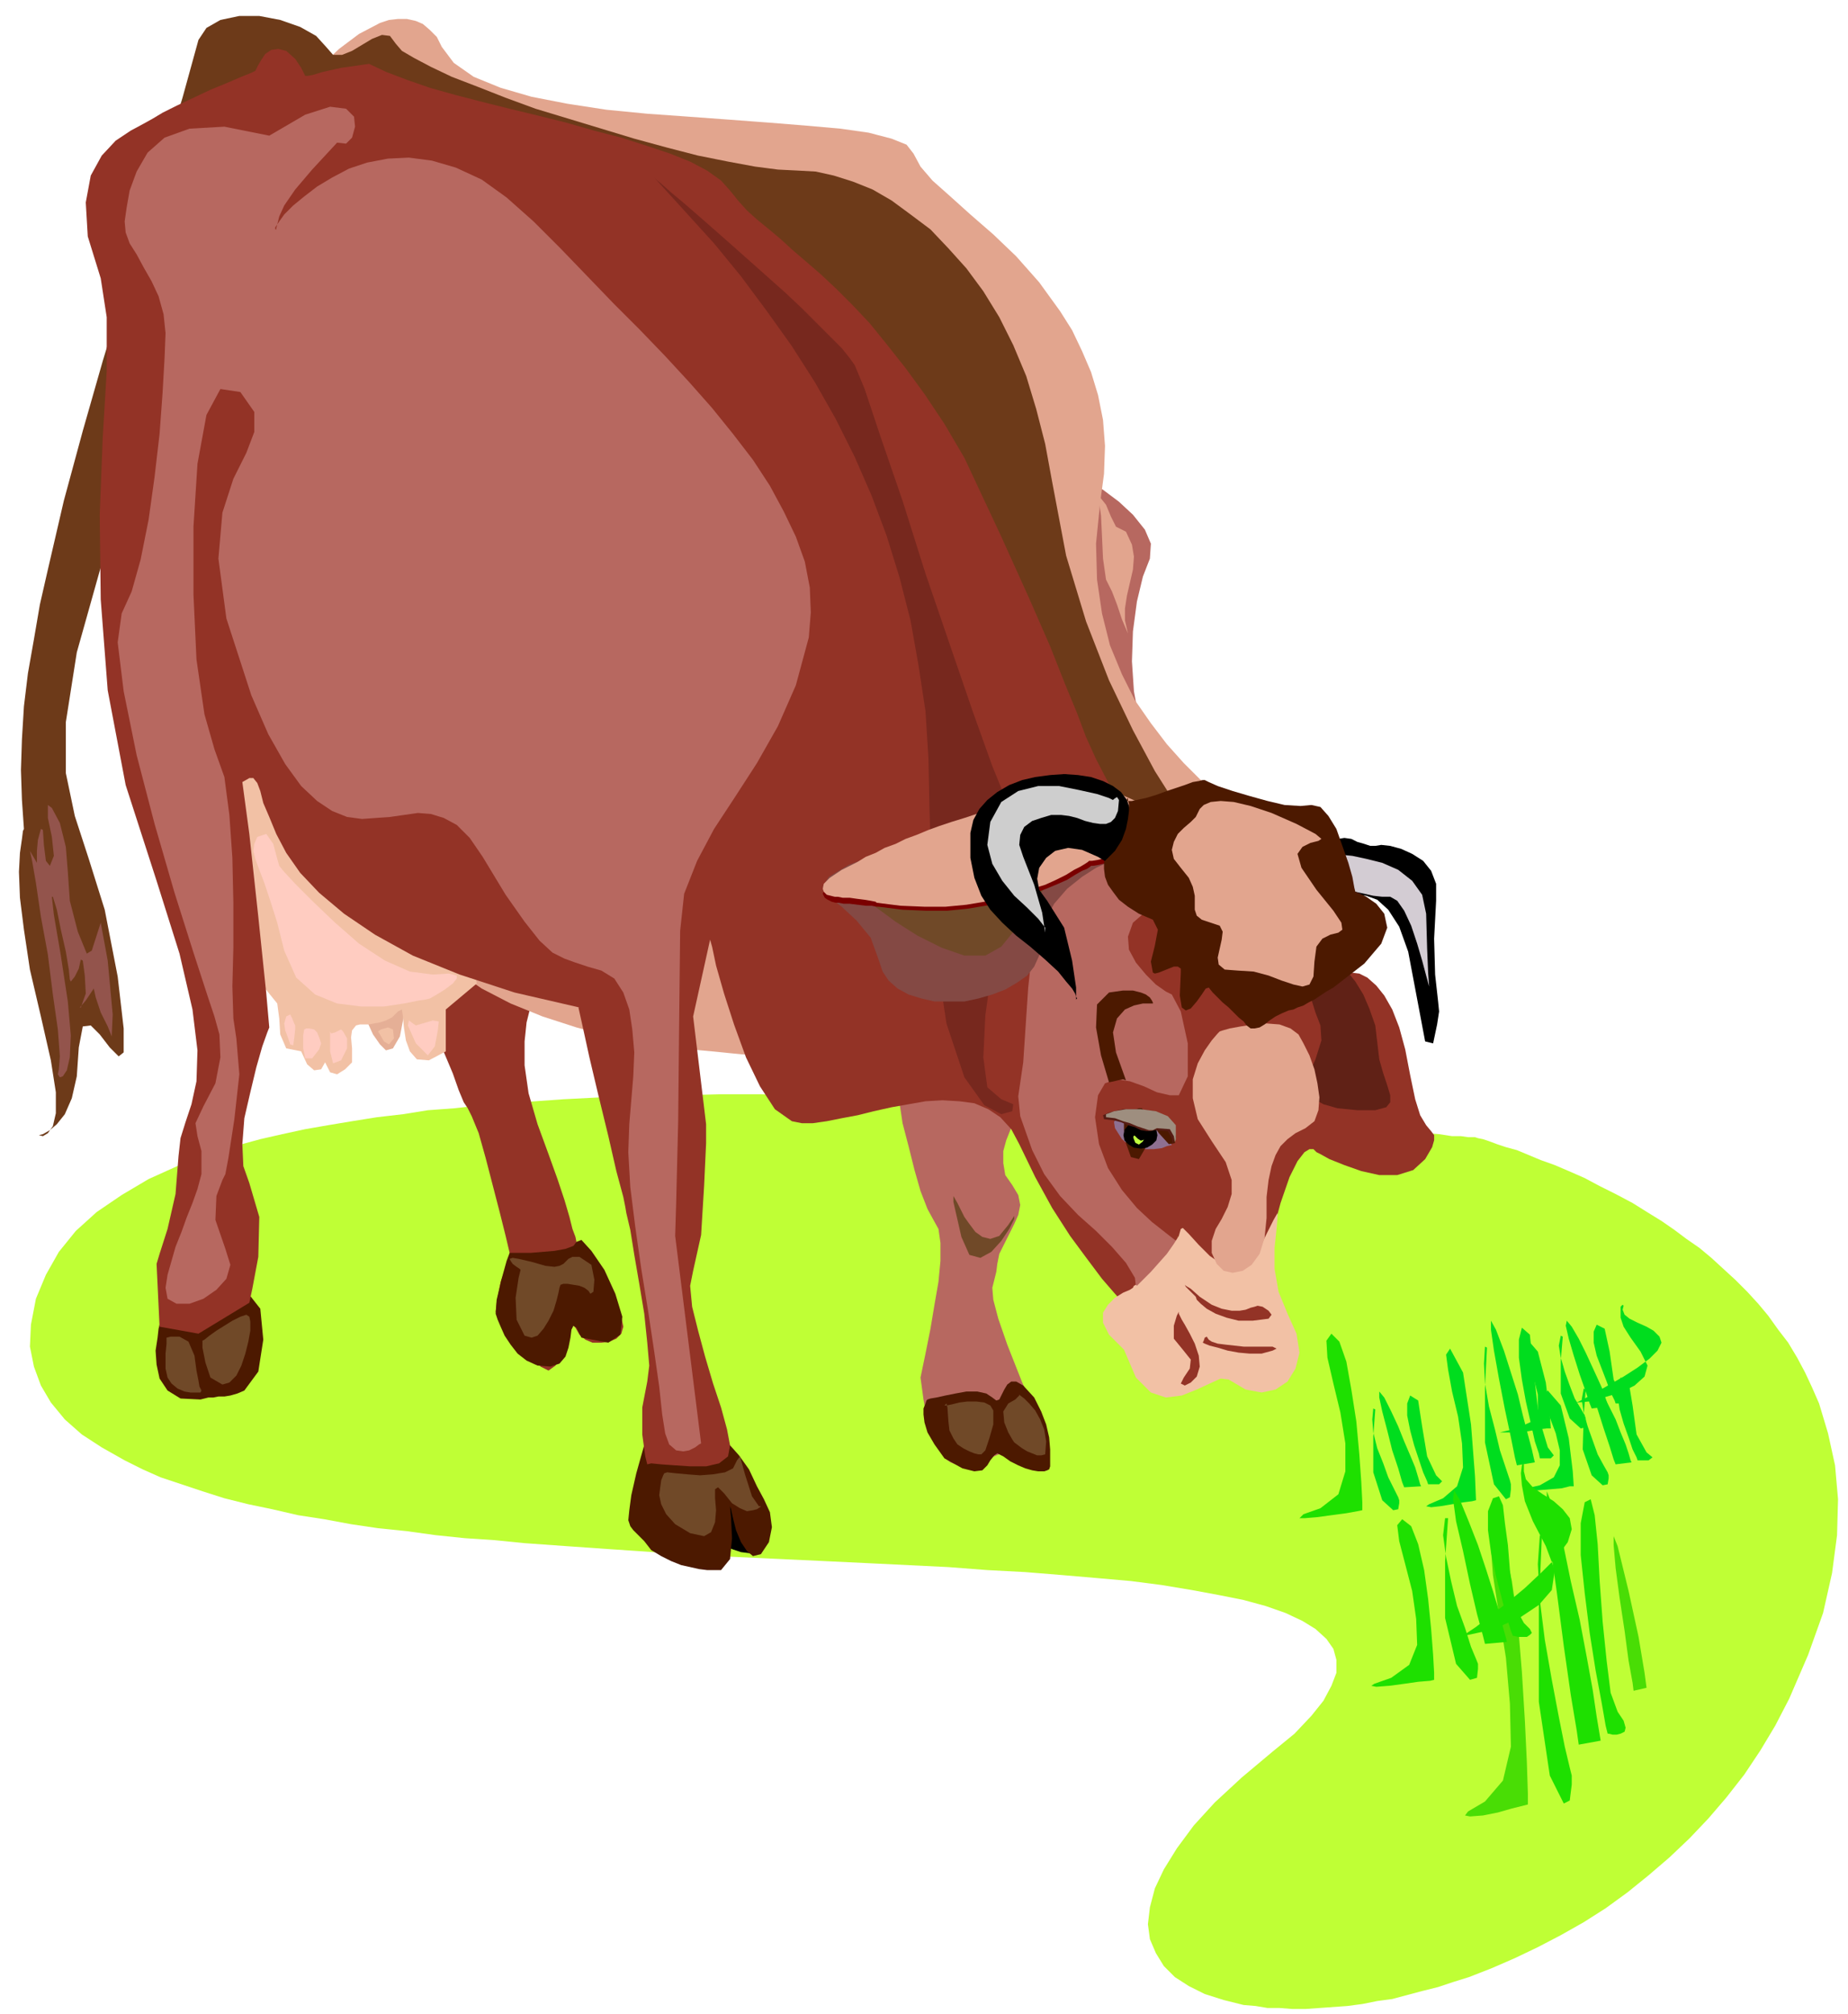 <svg xmlns="http://www.w3.org/2000/svg" fill-rule="evenodd" height="2.019in" preserveAspectRatio="none" stroke-linecap="round" viewBox="0 0 1853 2019" width="1.853in"><style>.pen0{stroke:#000;stroke-width:1;stroke-linejoin:round}.pen1{stroke:none}.brush3{fill:#b76860}.brush4{fill:#000}.brush5{fill:#933326}.brush6{fill:#e2a58e}.brush9{fill:#4c1900}.brush10{fill:#f2c1a5}.brush11{fill:#704928}.brush23{fill:#ffccc1}.brush24{fill:#49dd05}.brush25{fill:#00dd1e}.brush26{fill:#1ee000}</style><path class="pen1" style="fill:#bfff35" d="M1478 1140h-6l-7-1h-9l-13-2-14-1-17-2-19-1-21-2-23-2-25-3-27-2-28-2-30-3-31-2-32-3-34-2-35-2-36-3-37-2-37-1-38-2-39-2-39-1-39-1h-40l-40-1h-40l-39 1-40 1-39 1-39 2-28 2-27 2-27 2-27 3-27 2-25 4-26 3-25 4-24 4-23 4-23 5-22 5-22 6-20 6-20 7-19 7-31 14-27 16-25 17-21 19-17 21-13 23-10 24-5 26-1 22 4 20 7 19 10 17 14 17 17 15 20 13 23 13 18 9 18 8 21 7 21 7 22 7 24 6 24 5 26 6 26 4 27 5 27 4 29 3 29 4 29 3 30 2 30 3 42 3 43 3 44 3 43 3 43 2 43 2 43 2 42 2 41 2 41 2 39 3 38 2 37 3 35 3 34 3 31 4 30 5 27 5 25 5 22 6 20 7 17 8 13 8 11 10 7 10 3 11v13l-5 13-8 15-12 15-17 18-22 18-31 26-27 25-21 23-17 23-13 21-9 19-5 19-2 17 2 15 6 14 8 13 11 11 14 9 16 8 19 6 20 5 12 1 12 2h12l13 1h13l14-1 14-1 14-1 15-2 15-3 15-2 15-4 15-4 16-4 15-5 16-5 23-9 23-10 23-11 23-12 23-13 22-14 22-16 21-17 21-18 20-19 19-20 18-21 18-23 16-24 15-25 14-27 19-44 15-42 9-40 5-38 1-36-3-34-7-32-9-30-7-16-7-15-8-15-9-15-10-13-10-14-10-12-11-12-12-12-12-11-12-11-12-10-13-9-12-9-13-9-13-8-16-10-17-9-16-8-15-8-16-7-14-6-14-5-12-5-12-5-11-3-9-3-8-3-6-2-5-1-3-1h-1z"/><path class="pen1 brush3" d="m1021 1118-1 2-3 5-4 8-4 10-3 11v12l2 12 7 10 6 10 2 10-2 10-4 9-5 10-5 10-5 10-2 10-1 8-2 8-2 8 1 12 5 19 9 26 15 38 23 50 3 9-1 13-1 12-1 5-42-19-2 1-5 2-7 3-8 2-9 3-9 1h-8l-5-2-4-3-4-5-4-6-4-8-5-10-3-14-3-17-3-22 5-24 5-25 4-24 4-23 2-21v-18l-2-14-5-9-6-11-7-18-6-21-6-24-6-23-3-20-2-16 1-9 7-2 15 2 19 6 22 7 21 9 18 7 13 6 5 2z"/><path class="pen1 brush4" d="M758 1558h-2l-5-1-8-1-9-3-10-5-9-7-8-9-5-13-3-13v-10l1-8 3-4 6-2 7 3 10 6 11 10 9 12 7 11 3 9 2 8v17z"/><path class="pen1 brush5" d="m539 990-1 2-3 6-3 11-4 16-2 19v24l4 28 9 31 11 30 9 25 7 21 5 17 3 12 3 8 1 5v2l2 3 5 7 8 11 9 13 8 14 8 13 5 12 2 10-2 7-5 5-7 3-8 1h-9l-7-3-6-5-4-7-3-3-3 6-4 11-4 13-6 11-7 5-8-4-11-17-11-20-9-11-6-4-4-1-2 1h-1l-1-3 1-9 4-21 5-14 4-7 2-2-2-6-4-17-6-24-7-27-7-27-7-25-7-17-4-8-4-6-5-12-6-17-8-19-8-19-9-17-10-13-11-6-6-2 3-3 9-4 13-4 14-4 13-3 9-2 4-1 3 1 8 1 12 2 13 2 13 2 12 2 8 1h3z"/><path class="pen1 brush6" d="m824 1056-4 1-11 1h-39l-26-1-30-3-33-3-34-6-35-6-34-9-34-11-32-13-29-15-26-18-21-20-15-24-8-22 2-17 10-13 16-8 22-5 27-2 30 1 32 2 33 5 32 5 31 6 28 6 23 5 19 5 12 3 4 1 4 6 10 17 14 24 17 27 17 28 14 25 10 19 4 9z"/><path class="pen1 brush3" d="m1078 474 4 2 10 6 14 9 16 12 14 13 12 15 6 14-1 15-7 18-6 25-4 30-1 30 2 30 5 27 11 20 16 12 7 3h1l-3-2-7-4-11-6-14-7-15-7-16-9-18-8-17-8-16-8-15-8-13-6-10-5-7-3-2-1 65-199z"/><path class="pen1 brush6" d="m1263 824-2-1-6-4-10-6-12-8-14-11-16-13-16-16-17-19-16-21-16-23-13-26-12-29-8-32-5-34-1-36 4-40 4-30 1-28-2-26-5-25-7-23-9-21-10-21-12-19-21-29-23-26-23-22-23-20-20-18-18-16-12-14-7-13-7-9-15-6-23-6-28-4-34-3-37-3-40-3-41-3-42-3-41-4-39-6-36-7-31-9-27-11-20-14-12-16-5-10-7-7-7-6-7-3-9-2h-9l-9 1-9 3-21 11-20 15-19 18-16 19-13 19-7 17-2 13 6 8 6 4 10 9 14 13 18 17 21 21 25 24 28 26 30 30 33 31 35 34 37 35 38 36 39 38 41 38 41 38 42 38 42 38 41 37 41 37 41 34 39 34 38 31 37 29 34 26 32 23 30 20 27 16 25 12 20 8 18 3 13-2 9-7 23-33 13-25 6-16 1-10-3-5-5-1h-6z"/><path class="pen1 brush6" d="m1109 581-3-21-1-22-1-21-3-21 8 10 5 12 5 10 10 5 6 13 2 12-1 13-3 13-3 13-2 13v12l3 13-6-14-5-15-5-13-6-12z"/><path class="pen1" style="fill:#6d3a19" d="m1195 828-5-6-13-19-19-30-22-41-24-50-23-59-20-66-14-74-7-38-9-35-10-33-13-31-14-28-16-26-17-23-18-20-18-19-20-15-19-14-19-11-20-8-19-6-18-4-18-1-20-1-23-3-27-5-30-6-31-8-33-9-33-10-33-10-33-10-30-11-28-11-26-10-21-10-17-9-12-7-6-7-6-8-8-1-10 4-10 6-10 6-10 4h-9l-7-8-10-11-16-9-20-7-21-4h-20l-19 4-14 8-8 12-16 58-19 62-20 66-20 67-21 69-20 70-19 70-16 69-8 35-6 35-6 34-4 33-2 33-1 31 1 30 2 29-1 2-1 8-2 14-1 19 1 26 4 32 6 40 11 47 10 44 5 32v21l-3 13-5 7-5 3-4-1h-2 2l4-1 7-4 7-6 8-10 7-16 5-22 2-29 4-21 8-1 9 9 10 13 9 9 5-4v-24l-6-52-13-67-16-51-14-43-9-43v-51l11-70 27-96 45-130 8-15 13-17 17-19 19-23 21-27 21-32 20-37 17-43 6-9 10-5h14l17 3 20 7 23 10 25 14 28 16 30 19 32 22 33 23 34 25 36 26 36 28 36 28 37 29 36 30 36 29 36 30 34 29 34 28 31 27 31 26 28 24 25 23 24 20 20 18 17 16 14 12 10 9 7 6 2 2 108 48z"/><path class="pen1 brush4" d="m1353 899 2-1 6-1 9 1 11 4 11 10 11 17 9 25 7 37 10 53 8 2 4-19 2-13-1-10-3-27-1-36 2-38v-17l-5-13-8-10-11-7-11-5-11-3-9-1-6 1h-5l-6-2-7-2-6-3-7-1-6 1-5 3-4 6-1 18 8 15 9 12 4 4z"/><path class="pen1" style="fill:#e5af96" d="m364 1014 1 4 4 8 5 11 7 10 6 6 7-2 7-12 5-26 5-40-4-2-6 16-4 10-33 17z"/><path class="pen1 brush9" d="M511 1256h21l12-1 12-1 11-2 8-3 3-4 5-2 10 11 13 19 11 24 7 23-2 18-12 8-27-5-5-10-3-2-2 4-1 8-2 10-3 9-6 7-9 3-13-1-11-5-9-7-7-9-6-9-4-9-3-7-2-6 1-14 5-21 5-18 3-8zm-351 72-1 4-1 9-2 13 1 14 3 14 8 12 13 8 20 1 4-1 4-1h5l5-1h6l6-1 7-2 7-3 14-19 5-32-3-31-11-14-8 1-8 4-9 6-8 7-7 7-6 6-4 4-1 2-39-7zm570 119 3 3 8 9 10 14 8 17 7 13 6 13 2 15-3 15-8 12-8 2-6-5-6-9-5-12-3-12-2-9-1-3 1 11 1 21-2 21-9 11h-14l-8-1-9-2-9-2-10-4-10-5-10-6-7-9-6-6-5-5-3-4-2-6 1-10 2-15 5-22 9-32 3-1v14l-1 8 81-19z"/><path class="pen1 brush10" d="m208 776-4 14 1 25 5 32 9 36 12 37 14 35 16 30 17 21 2 15 1 16 6 14 15 3 6 13 7 6 7-1 4-7 5 10 7 2 8-5 7-7v-14l-1-11 1-7 4-5 4-1h9l5-1 6-1 6-2 6-3 6-6 4-2 1 7 1 11 2 13 4 11 7 8 12 1 17-9v-42l31-26-1-7-5-17-7-25-9-29-12-30-14-26-17-19-18-9-10-3-11-3-12-4-14-5-14-5-14-6-15-5-14-5-15-5-13-4-13-4-12-2-10-2h-9l-6 2-5 3z"/><path class="pen1 brush5" d="m256 71-4 2-10 4-14 6-17 7-17 8-17 8-14 7-10 6-9 5-13 7-15 10-14 15-11 20-5 27 2 34 13 42 6 39v54l-4 67-3 77 1 85 7 91 18 95 31 96 23 73 13 56 5 41-1 31-5 23-6 18-5 16-2 18-3 38-8 35-8 25-3 10 3 63 39 7 51-31 3-14 6-32 1-40-10-34-6-17-1-22 2-26 6-26 6-25 6-21 5-14 2-5-3-34-8-77-9-83-7-52 7-4h4l4 5 3 8 3 12 6 14 7 17 10 19 14 20 19 20 25 21 31 21 38 21 47 19 55 18 65 15h-1l4 18 7 32 9 38 10 41 8 35 7 26 2 10 1 6 4 17 4 25 5 29 5 30 3 29 2 23-2 16-5 26v27l3 22 2 8 4-1 10 1 14 1 15 1h16l13-3 9-7 2-11-3-16-6-22-8-24-8-27-7-26-6-24-2-21 3-15 8-36 3-49 2-43v-19l-13-108 17-77 2 7 4 19 8 28 10 31 12 33 14 29 15 23 17 12 10 2h11l14-2 15-3 16-3 16-4 18-4 17-3 17-3 17-1 17 1 15 2 14 6 12 8 11 12 8 15 16 33 17 31 18 28 17 23 15 20 13 15 8 9 3 3 3-2 8-4 10-8 12-9 11-10 8-11 4-11-3-11-2-4 5 8 11 13 15 15 17 10 17 2 16-12 13-32 10-37 9-26 8-16 7-9 5-3h4l2 2 1 1 4 2 9 5 15 6 17 6 18 4h18l16-5 12-11 7-12 2-7v-5l-3-4-5-6-6-10-5-16-5-24-5-26-6-22-7-18-8-14-8-10-9-8-8-4-8-1-7 1-5 3-3 4-3 5-4 4-5 3-8 1-11-1h-12l-9 6-8 10-7 9-7 7-8 2-11-6-13-17-13-16-11-6-8 1-7 4-4 5-3 2-2-4v-13l-2-13-5-4-7 2-7 5-6 3-3-2 1-12 7-24 7-23v-11l-5-2-9 2-12 3-12-1-12-9-10-21-5-23 1-14 4-7 5-5 5-3 2-6-3-11-9-19-12-23-10-22-9-24-12-29-15-38-21-48-28-62-37-79-20-34-20-30-19-26-19-24-17-21-17-18-17-17-15-14-15-13-14-12-12-11-12-10-11-9-10-9-9-10-8-10-9-10-14-10-17-9-20-8-24-8-25-8-27-7-28-8-28-7-29-7-28-7-27-7-25-7-23-8-21-8-17-8-28 4-18 4-10 3-5 1h-3l-1-2-3-6-6-9-9-8-8-2-7 1-6 4-4 6-3 5-2 4-1 2z"/><path class="pen1 brush9" d="m930 1403 3-1 6-1 9-2 10-2 11-2h11l9 2 6 4 4 3 3-1 2-4 3-6 3-5 4-3h5l7 4 11 12 7 14 5 13 3 13 1 12v17l-1 3-2 1-3 1h-6l-6-1-7-2-7-3-8-4-7-5-6-3-3 2-4 5-3 5-5 5-8 1-12-3-18-10-10-14-7-12-3-10-1-8v-6l2-5 1-3 1-1z"/><path class="pen1 brush11" d="m963 1212 1 2 3 6 5 7 6 8 7 5 8 2 9-3 9-11 6-9v3l-5 10-8 12-10 11-11 6-11-3-8-18-8-35v-6l4 7 3 6z"/><path class="pen1 brush3" d="m1182 1245-4-2-9-7-14-11-15-14-15-18-14-22-9-24-4-27 3-22 7-12 11-4 14 2 14 5 13 6 13 3h9l9-19v-33l-7-32-9-17-6-3-10-7-10-10-10-12-7-13-1-13 5-14 15-13 14-11 5-11-2-11-7-9-10-7-10-6-7-4-3-1h-4l-11 2-16 5-17 9-19 17-16 24-12 35-5 46-5 75-5 34 2 20 12 34 12 24 16 22 18 19 18 16 16 16 14 16 9 15 2 17 1 12h5l6-8 8-13 8-15 7-14 5-11 2-4z"/><path class="pen1 brush10" d="m1140 1289 2-2 5-5 7-7 8-9 8-9 7-10 5-8 2-7 2-1 6 6 10 11 11 11 13 9 14 2 14-7 13-20 10-20 4-7v4l-1 12-2 19v21l4 23 9 22 9 20 3 19-4 16-8 13-12 8-14 3-16-3-17-10-8-1-11 5-13 6-15 6-16 2-15-5-15-15-12-28-15-15-6-12v-10l5-8 7-7 8-5 7-3 3-2 1-2 2-1 1 1z"/><path class="pen1" style="fill:#602116" d="m1338 960 2 2 4 5 7 7 8 10 8 13 6 14 6 17 2 17 2 17 4 14 4 12 3 10v7l-4 5-11 3h-18l-20-2-14-4-9-5-6-5-3-4v-8l3-7 7-16 6-19-1-15-5-13-5-16-1-18 4-17 8-11h6l5 4 2 3z"/><path class="pen1 brush6" d="m1223 1034-2 2-6 7-7 10-7 13-5 16v19l5 21 14 22 14 21 6 18v14l-4 13-6 12-6 10-4 12v12l5 11 7 7 9 2 10-2 9-6 8-11 5-16 2-20v-21l2-17 3-14 4-11 5-9 7-7 8-6 10-5 9-7 4-11 1-13-2-14-3-14-5-14-6-12-5-9-8-6-11-4-13-1-13 1-13 2-11 2-7 2-3 1z"/><path class="pen1 brush5" d="m1182 1315-2 4-3 10v13l9 11 8 10-1 9-6 9-3 6 4 2 6-3 6-6 3-10-1-11-4-12-5-10-5-9-3-5-2-4-1-2v-2zm17-15 1 3 4 4 6 5 9 5 11 4 12 3h14l16-2 3-4-3-4-6-4-5-1-3 1-4 1-5 2-6 1h-8l-10-2-10-4-12-8-9-8-5-3-1-1 1 2 3 3 3 3 3 3 1 1zm7 46 2 1 5 2 8 2 10 3 11 2 11 1h12l11-3 4-2-4-2h-29l-9-1-9-1-8-1-6-2-3-2-2-3-2 1-1 3-1 2z"/><path class="pen1" style="fill:#8e7091" d="M1175 1148h-1l-4 1-5 2-8 1h-8l-9-1-8-3-7-6-7-11-1-6 2-4-1-5 1-1h5l8 2 10 3 11 4 9 3 6 2 3 2v3l1 5 1 6 2 3z"/><path class="pen1" style="fill:#77281e" d="m857 366 10 24 16 48 22 64 23 73 25 73 23 67 19 53 13 32 5 27-3 41-7 48-8 52-7 50-2 42 4 30 14 12 12 5-1 7-11 3-17-9-20-28-18-54-13-87-4-128-1-50-3-48-7-46-8-45-11-43-13-42-15-40-17-39-19-38-21-37-23-36-25-35-26-35-27-33-30-33-30-33 2 2 6 5 9 8 12 10 15 13 16 14 17 15 18 16 18 16 18 16 17 16 15 15 14 14 11 11 8 10 5 7z"/><path class="pen1" style="fill:#844944" d="m1125 859-3 1-10 4-13 6-14 9-15 12-13 15-10 19-3 22-2 11-5 11-7 9-10 7-12 7-13 5-14 4-14 3h-30l-13-3-13-4-11-6-9-8-6-9-4-12-8-22-14-17-15-14-13-10-6-10 6-10 20-12 41-15 24-9 22-8 19-8 16-7 15-7 13-6 12-5 11-4 9-3 10-3 9-1h10l10 1 10 3 12 4 13 5 22 11 12 11 5 9-2 8-5 7-6 5-6 3-2 1z"/><path class="pen1 brush11" d="m862 897 5 4 12 9 19 14 22 14 24 12 23 8h21l16-9 13-16 11-16 11-15 10-14 8-12 7-10 6-8 4-4-1-1-6 1-10 1-13 2-16 4-18 3-20 4-20 5-20 4-20 5-18 4-16 4-14 3-11 2-7 2h-2z"/><path class="pen1" style="fill:#7a0000" d="m1094 868-1 1-3 2-5 2-7 4-8 5-9 4-12 5-13 5-14 5-16 4-18 3-18 3-20 2h-22l-23-1-24-3h-2l-5-1h-6l-8-1-8-1h-6l-5-1h-3l-4-1-4-2-3-2-2-4 2-5 6-6 11-8 8-4 8-5 9-4 9-5 10-4 10-5 11-4 11-4 11-5 12-4 12-4 12-4 13-4 13-3 13-4 14-3 26-5 23-4h20l17 2 14 4 11 6 7 8 4 11-1 11-5 8-7 6-9 4-10 3-8 2-6 1h-2z"/><path class="pen1 brush6" d="m1092 863-1 1-3 2-5 3-6 3-8 5-10 5-11 5-13 4-14 5-16 4-18 4-18 3-21 2h-21l-24-1-24-3-1-1-5-1-6-1-8-1-7-1h-7l-5-1h-3l-4-1-4-1-3-3-1-3 1-5 6-6 12-8 8-4 8-4 8-5 10-4 9-5 11-4 10-5 11-4 12-5 11-4 12-4 13-4 12-4 13-3 14-4 13-3 25-5 23-3 20-1 17 2 14 4 11 6 7 8 4 11-1 10-4 9-7 6-9 4-10 3-8 2-6 1h-3z"/><path class="pen1 brush4" d="m1101 859 13 8 10 4 7-1 4-5 2-8v-12l-2-16-2-18-3-9-6-8-8-6-10-5-12-4-13-2-14-1-14 1-15 2-13 3-13 5-12 7-10 8-8 9-6 11-3 13v25l4 20 7 18 9 14 12 13 14 13 14 11 15 13 13 12 8 10 6 7 3 5 1 3 1 2-1 1v-12l-4-27-8-33-17-27-8-11-2-11 2-11 7-10 9-7 13-3 14 2 16 7z"/><path class="pen1" style="fill:#d3ccd3" d="M1342 857h4l10 1 14 3 16 4 16 7 14 11 10 14 4 19 1 35 1 24 1 14 1 4-1-4-3-11-4-15-5-17-6-18-7-15-7-10-7-4h-8l-9-1-9-2-9-2-8-2-6-2-4-1-2-1 3-31z"/><path class="pen1 brush9" d="M1131 800v2l1 4v7l-1 8-2 10-4 11-7 11-11 11v7l1 8 3 8 5 7 6 8 9 7 11 7 14 6 5 10-3 16-4 16 2 11 2 1 4-1 5-2 5-2 5-2h4l3 2v4l-1 23 2 12 4 3 5-2 6-7 5-7 4-6 3-1 4 5 5 5 5 5 6 5 5 5 5 5 5 4 3 4 4 3h4l5-1 5-3 5-4 6-4 6-3 7-3 5-1 4-2 6-2 5-3 6-3 6-4 6-4 7-4 31-24 17-20 6-16-3-14-8-10-10-7-8-4-3-1-1-4-2-11-4-14-6-17-6-17-8-13-8-9-9-2-11 1-16-1-17-4-18-5-17-5-15-5-9-4-4-2h-2l-4 1-6 1-8 3-9 3-9 3-11 4-10 3-14 3h-5v-2l1-1zm25 206h-10l-9 2-9 4-8 9-4 14 3 20 10 28-3-1-5 1-4 1-5 1-8-27-5-28 1-23 12-12 14-2h10l8 2 5 2 4 3 2 3 1 2v1zm-11 105h-3l-3 1-2 1h-8 7l8 2 6 3 3 8-1 6-3 1-4-2-6-3-5-3-4-1-3 2v7l2 13 5 14 8 2 14-24 8-13 7-1 5 6 3 9-1 7-6 1-10-11-17-25zm-20 3h-2 2z"/><path class="pen1 brush3" d="M276 230v-2l4-6 5-7 9-9 11-9 13-10 15-9 17-9 18-6 21-4 21-1 23 3 24 7 26 12 25 18 27 24 27 27 27 28 26 27 26 26 26 27 24 26 23 26 21 26 20 26 17 26 14 26 12 25 9 25 5 26 1 25-2 25-13 48-18 41-21 37-22 34-21 32-17 32-13 33-4 37-1 92-1 100-2 81-1 33 26 208-2 1-4 3-6 3-6 1-7-1-7-6-4-11-3-19-3-28-5-35-6-40-7-43-6-42-5-40-2-35 1-28 2-24 2-24 1-24-2-23-3-20-6-17-9-14-13-8-14-4-12-4-11-4-12-6-13-12-15-19-19-27-23-38-13-19-13-13-13-7-13-4-13-1-14 2-14 2-14 1-14 1-15-2-15-6-15-10-16-15-16-22-17-30-17-39-25-77-8-60 4-46 11-34 13-26 8-21v-20l-14-20-20-3-14 26-9 49-4 63v68l3 65 8 55 10 35 10 28 5 38 3 43 1 45v45l-1 39 1 32 3 20 3 36-5 45-6 39-3 16-3 6-6 16-1 24 10 29 5 16-4 14-10 11-13 9-14 5h-13l-9-5-2-11 2-13 4-14 4-14 6-15 5-14 6-15 5-14 4-15v-23l-4-15-2-13 8-17 12-23 5-26-1-23-5-18-7-21-14-43-19-60-20-69-18-69-13-64-6-49 4-29 10-22 9-32 8-40 6-43 5-43 3-41 2-35 1-25-2-19-5-18-7-15-8-14-7-13-7-11-4-11-1-11 2-14 3-17 7-19 11-19 17-15 25-9 35-2 45 9 36-21 25-8 16 2 8 8 1 10-3 11-6 6-9-1-25 27-17 20-11 16-5 11-2 8-1 4v1h-1z"/><path class="pen1" style="fill:#cecece" d="m1116 802-4-2-12-4-18-4-20-4h-21l-20 5-17 11-11 20-3 23 5 19 10 17 12 15 13 12 11 11 7 9v8-3l-3-20-8-28-11-28-4-12 1-10 4-8 8-6 9-3 10-3h10l8 1 8 2 8 3 8 2 7 1h6l5-2 4-4 3-7 1-11-2-3-3 2-1 1z"/><path class="pen1 brush6" d="m1201 815-2 4-5 5-7 6-6 6-4 8-2 8 2 9 7 9 8 10 4 9 2 9v14l2 6 5 4 9 3 9 3 3 6-1 8-2 9-2 9 1 7 6 5 13 1 16 1 15 4 13 5 12 4 9 2 7-2 4-8 1-15 2-15 6-8 8-4 8-2 4-3-1-7-8-12-17-21-15-22-4-14 5-7 8-4 8-2 3-2-6-5-19-10-25-11-21-7-17-4-13-1-10 1-7 3-4 4-2 4z"/><path class="pen1 brush4" d="m1144 1124 6 1 5 3 4 5 1 5-1 5-4 4-5 3-6 1-7-1-5-3-4-4-1-5 1-5 4-5 5-3 7-1z"/><path class="pen0" fill="none" d="M1144 1124h0l6 1 5 3 4 5 1 5h0l-1 5-4 4-5 3-6 1h0l-7-1-5-3-4-4-1-5h0l1-5 4-5 5-3 7-1"/><path class="pen1" style="fill:#561c14" d="m1177 1144-1 3-1-6-4-7-13-1-4 1h-4l-6-1-6-3-7-2-7-3-8-2-9-1-1-4 7-3 13-3h15l16 2 12 5 8 10v15z"/><path class="pen1" style="fill:#9e8e7f" d="m1179 1142-1 3-1-6-4-7-13-1-4 2h-4l-6-2-6-2-7-3-7-2-8-3-9-1v-3l8-3 12-2h15l15 2 12 5 8 9v14z"/><path class="pen1" style="fill:#bfff3f" d="m1138 1138 1 1 2 2 3 2 3-1h1l-2 3-4 3-4-2-2-5v-2l1-1h1z"/><path class="pen0" fill="none" d="M1138 1138h0l1 1 2 2 3 2 3-1h1l-2 3-4 3-4-2h0l-2-5v-2l1-1h1"/><path class="pen1" style="fill:#93544c" d="m30 853 2 9 4 23 5 34 7 38 5 40 5 35 2 27-1 13-1 5 2 3 3-1 4-6 3-13 1-22-3-34-7-46-7-41-2-18h1l4 13 4 20 5 22 3 18 1 10 1 2 4-5 4-8 2-9 2 1 2 15 1 18-5 14h-1l6-7 6-9 2-3 2 9 5 15 7 14 4 10 1-22-5-54-7-38-9 28-5 3-9-22-8-31-2-29-2-25-6-24-8-15-4-3v13l4 19 2 19-4 10-4-5-2-16-1-15-2-1-3 11-1 11v12l-7-12z"/><path class="pen1 brush11" d="m522 1273-2 8-3 20 1 22 8 16 7 2 6-2 6-7 5-8 5-10 3-10 2-8 1-5 1-3 3-1h4l6 1 6 1 5 2 4 3 2 3 3-2 1-12-3-15-12-8h-7l-4 2-3 3-2 2-4 2-5 1-9-1-14-4-13-3-6-1-3 1 1 2 2 3 4 3 3 2 1 1zm144 204 3-1 9 1 11 1 13 1 13-1 12-2 8-4 4-8 3-4 5 18 7 22 7 10h2l-1 1-3 2-4 1-6 1-7-3-8-5-8-10-6-6-3 2v9l1 12-1 12-4 10-7 4-14-3-15-9-9-10-5-10-2-9 1-8 1-7 2-5 1-2z"/><path class="pen1 brush23" d="m280 868 4 5 12 13 18 18 22 21 24 21 26 17 25 11 23 3 16-1 8 2v3l-4 5-8 6-8 5-7 4-4 1-7 1-15 3-20 3h-23l-24-3-22-9-19-17-12-27-7-28-7-22-6-18-5-13-4-11-2-8 1-7 3-7 9-3 7 10 4 15 2 7zm51 166v20l3 12 8-3 6-12v-10l-4-7-2-2-2 1-4 2-4 1-1-2zm-26-2-1 6v13l2 10h7l7-9 2-6-2-6-2-5-3-3-5-1h-3l-2 1zm-9-4v4l-1 9-1 7-3-1-2-6-3-8-1-7 2-7 4-2 2 4 2 5 1 2z"/><path class="pen1 brush10" d="m379 1034 2 3 4 7 5 3 5-6-1-9-5-2-7 2-3 2z"/><path class="pen1 brush23" d="m434 1023 6 1-1 9-3 16-7 9-12-12-8-18 1-5 4 3 3 2 17-5z"/><path class="pen1 brush11" d="M947 1409h2l5-1 8-2 8-1h9l8 1 6 3 3 5v14l-4 14-4 12-4 4h-3l-4-1-5-2-6-3-6-4-4-6-4-8-1-9-1-14-1-4-1 1-1 1zm75-11 1 1 4 3 5 5 6 7 5 9 4 10 2 12-1 13-4 1h-4l-5-2-5-2-5-3-4-3-4-3-2-3-4-7-4-10-1-11 5-8 7-4 3-3 1-1v-1zm-819-54v7l3 15 5 15 12 7 7-2 7-7 5-10 4-12 3-12 2-11v-9l-1-5-3-2-6 2-8 4-8 5-8 5-7 5-5 4-2 1zm-36-3 4-1h9l9 5 6 14 2 15 2 10 1 6 2 4-1 2h-10l-6-1-7-3-6-5-4-6-2-9v-15l1-10v-6z"/><path class="pen1 brush24" d="m1500 1543-5 10 2 26 6 39 7 44 4 46 1 43-8 34-18 21-17 10-3 4 5 1 13-1 15-3 14-4 12-3 4-1v-11l-1-31-2-42-3-49-4-49-6-42-7-31-9-11z"/><path class="pen1 brush25" d="m1552 1394-4 4 2 9 4 14 6 16 4 17v15l-6 12-14 8-13 3-3 2 4 1 10-1 12-1 12-1 8-2h4l-1-15-4-33-8-33-13-15zm-98-42-4 6 2 15 4 22 6 25 4 27 1 24-6 19-14 12-14 6-3 2 5 1 9-1 12-2 12-2 8-1 4-1-1-24-4-52-8-52-13-24z"/><path class="pen1 brush26" d="m1406 1523-5 6 2 16 6 23 7 27 4 28 1 26-8 20-18 13-17 6-3 2 5 1 13-1 15-2 14-2 12-1 4-1v-7l-1-18-2-26-3-30-4-29-6-26-7-18-9-7z"/><path class="pen1 brush25" d="m1530 1341-4 3 1 10 5 13 6 15 4 16v15l-6 12-15 7-13 3-4 1h15l12-1 11-2 9-1h4l-1-14-4-32-8-31-12-14z"/><path class="pen1 brush26" d="m1335 1337-5 7 1 17 6 26 7 29 5 31v28l-7 23-18 14-17 6-4 4h5l12-1 15-2 15-2 11-2 5-1v-8l-1-20-2-28-3-33-5-32-5-28-7-20-8-8zm277 401-2-8-4-23-6-32-6-38-5-40-4-38v-32l4-21 6-3 4 16 3 29 2 37 3 41 4 39 4 32 7 19 6 9 2 7-1 4-4 2-4 1h-4l-4-1h-1z"/><path class="pen1 brush25" d="m1642 1464-1-3-4-8-4-12-5-14-4-14-2-14v-11l3-7 8 4 4 24 4 29 10 18 6 5-4 3h-11zm-98-2-1-5-4-12-4-18-5-22-4-22-3-22v-18l3-12 8 7 4 38 5 45 9 30 6 8-3 3h-11z"/><path class="pen1 brush26" d="m1517 1640-2-5-4-13-5-19-6-23-5-24-3-22v-19l5-13 6-2 4 9 2 18 3 22 2 25 3 23 5 19 6 11 6 6 2 4-2 2-3 2h-9l-4-1h-1z"/><path class="pen1 brush25" d="m1620 1407-1-3-4-8-4-11-5-13-5-13-3-13v-11l3-7 8 4 5 23 4 28 9 18 7 5-4 1h-10zm-188 81-1-3-4-9-4-12-5-15-4-15-3-15v-12l3-8 8 5 4 26 5 30 9 19 6 6-3 3h-11z"/><path class="pen1 brush26" d="m1467 1640 4-3 9-6 14-11 17-13 18-15 17-16 15-15 11-15 4-13-2-11-7-9-9-8-11-7-10-7-7-8-2-8v-7l-1-1-1 2-1 8 1 12 3 16 8 20 13 25 9 24-3 20-13 15-18 12-20 9-19 6-14 3-5 1z"/><path class="pen1 brush25" d="m1578 1407 3-1 8-4 11-6 14-8 14-8 14-9 12-9 8-8 4-8-2-6-6-6-7-4-9-4-8-4-5-4-2-5 1-4-1-1-2 2v11l3 9 7 11 10 14 7 14-3 11-10 9-14 7-17 5-15 4-11 1-4 1z"/><path class="pen1 brush26" d="m1576 1780-2-8-5-21-6-30-7-37-7-40-5-40-2-36 2-29 2 2-3 70v95l11 74 14 28 6-3 2-16v-9z"/><path class="pen1 brush25" d="m1613 1479-1-3-4-7-6-11-5-14-5-14-4-14-2-13 2-11 2 1-2 26-1 34 9 26 11 10 5-1 1-6v-3zm-98 9-1-4-4-12-6-18-5-21-6-23-4-23-1-20 1-17 2 1-2 40v55l9 42 12 15 4-2 1-8v-5z"/><path class="pen1 brush26" d="m1482 1668-2-5-5-12-6-19-8-22-6-25-5-24-3-22 2-17h3l-3 43v57l11 46 14 16 7-2 1-9v-5z"/><path class="pen1 brush25" d="m1590 1422-1-3-4-7-6-10-5-13-5-14-4-14-2-12 2-10 2 1-2 24v33l9 25 11 10 5-1v-9zm-187 82-1-3-4-8-6-12-5-14-6-15-4-16-1-13 1-11 2 1-2 27v36l9 28 11 10 5-1 1-6v-3z"/><path class="pen1 brush26" d="m1605 1745-1-6-3-18-4-27-6-33-7-37-9-39-8-39-10-36-6-15v15l3 37 7 49 7 54 7 49 6 36 2 14 22-4z"/><path class="pen1 brush24" d="m1651 1692-2-15-6-36-10-46-11-45-4-10v9l2 23 4 30 5 33 4 30 4 22 1 8 13-3z"/><path class="pen1 brush25" d="m1636 1466-1-2-2-7-3-9-5-12-5-13-7-14-7-14-8-12-5-6v5l3 13 6 18 6 19 6 18 4 13 2 5 16-2zm-97 0-1-4-2-9-4-15-5-19-5-21-7-22-7-22-8-21-5-9v9l3 21 5 28 6 31 6 28 4 20 2 8 18-3z"/><path class="pen1 brush26" d="m1511 1646-1-4-3-11-4-16-6-20-7-22-8-24-9-23-9-22-6-10-1 9 3 22 7 30 7 33 7 30 6 22 2 8 22-2z"/><path class="pen1 brush25" d="m1613 1410-1-2-2-6-3-9-5-11-6-13-6-13-7-14-7-12-5-6-1 5 3 13 5 17 6 19 6 17 4 12 2 5 17-2zm-188 80-1-2-2-7-3-10-5-12-6-14-6-15-7-15-7-14-5-6v6l3 14 5 19 5 20 6 18 4 14 2 5 17-1z"/></svg>
